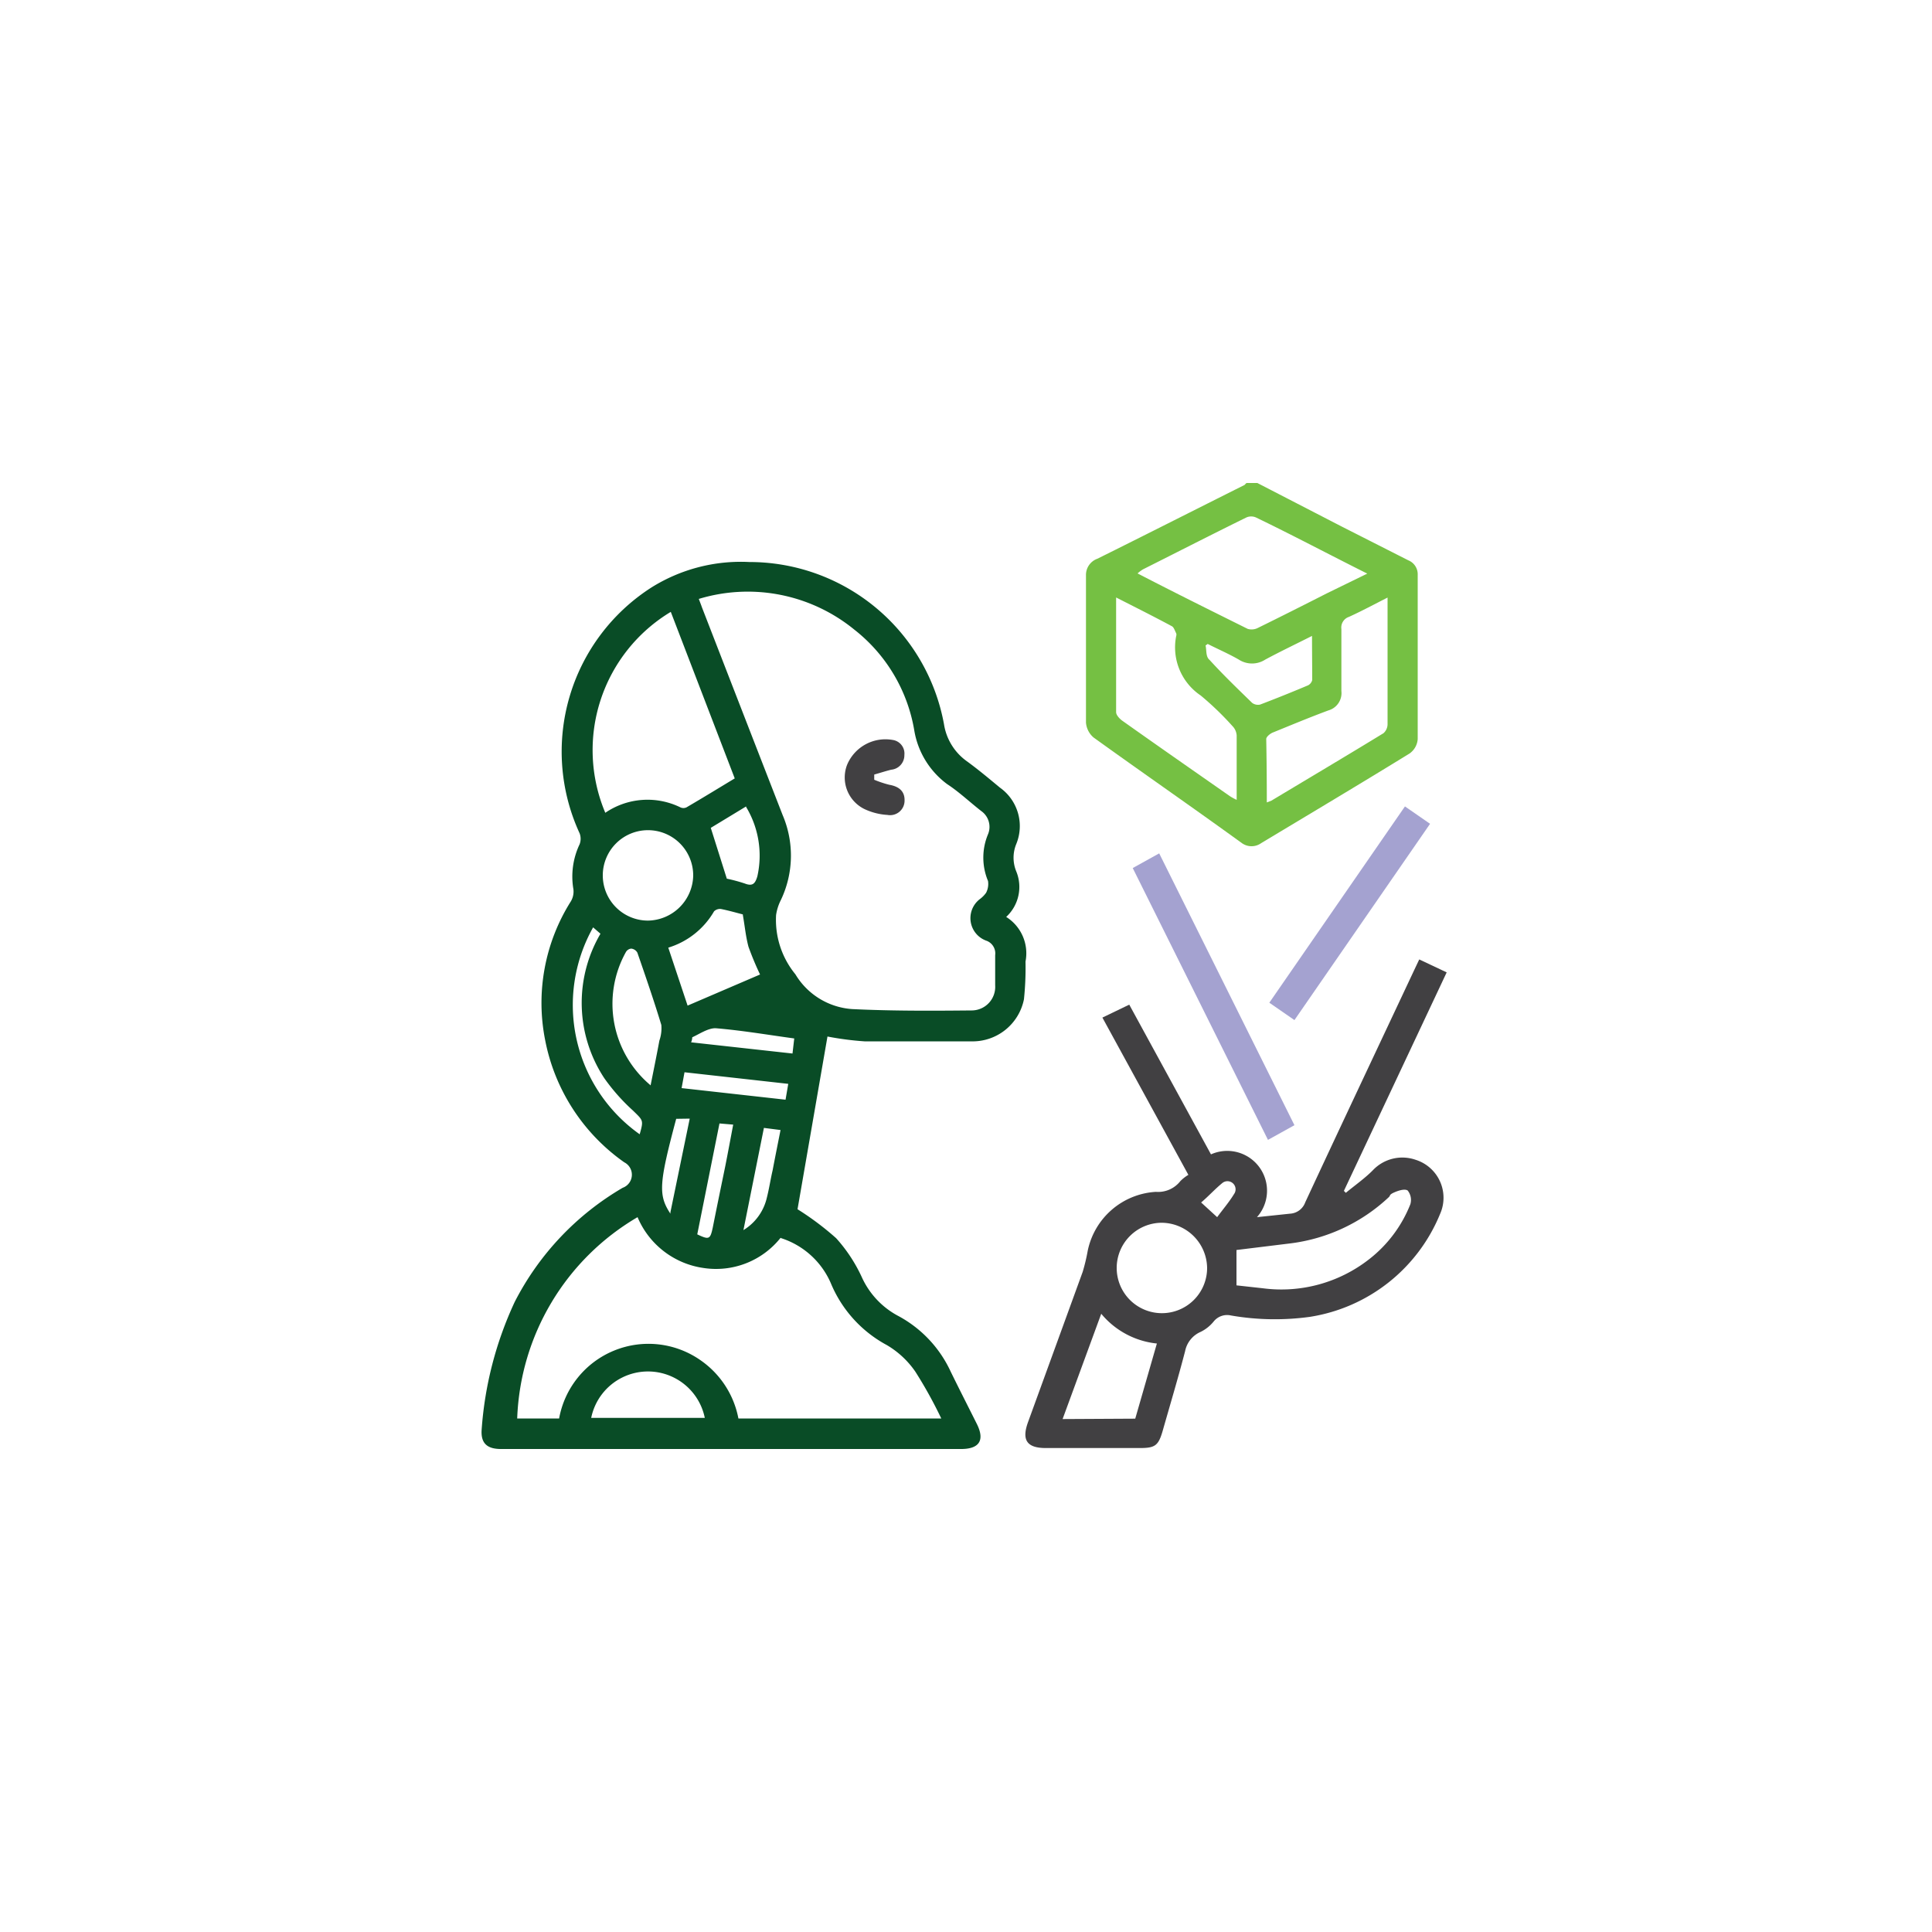<?xml version="1.0" encoding="UTF-8"?>
<svg xmlns="http://www.w3.org/2000/svg" id="Layer_1" data-name="Layer 1" viewBox="0 0 100 100">
  <defs>
    <style>.cls-1{fill:#75c043;}.cls-2{fill:#094c26;}.cls-3{fill:#414042;}.cls-4{fill:#a4a2d0;}</style>
  </defs>
  <title>Our Web App Development Services Scope</title>
  <path class="cls-1" d="M65.08,25l4.36,2.25L72.89,29a.78.78,0,0,1,.49.76c0,2.83,0,5.67,0,8.5a1,1,0,0,1-.42.74c-2.55,1.57-5.12,3.1-7.68,4.64a.86.86,0,0,1-1,0C61.7,41.77,59.14,40,56.6,38.17a1.13,1.13,0,0,1-.39-.77c0-2.54,0-5.08,0-7.62a.89.89,0,0,1,.59-.86c2.54-1.26,5.08-2.55,7.62-3.82,0,0,.06-.07.1-.1Zm5.69,4.69c-2-1-3.88-2-5.77-2.91a.62.62,0,0,0-.48,0c-1.79.88-3.57,1.79-5.36,2.69a1.84,1.84,0,0,0-.28.21c1.93,1,3.81,1.93,5.7,2.87a.71.71,0,0,0,.53-.05c1.2-.59,2.39-1.19,3.57-1.79Zm-13,1.23c0,2,0,4,0,5.94,0,.15.17.33.3.43,1.86,1.32,3.73,2.62,5.59,3.92a2.76,2.76,0,0,0,.35.19V41c0-1,0-1.95,0-2.93a.76.76,0,0,0-.22-.49A15.58,15.58,0,0,0,62.15,36a3,3,0,0,1-1.27-3.08.22.22,0,0,0,0-.14c-.07-.13-.12-.32-.23-.37C59.72,31.91,58.78,31.44,57.76,30.92Zm7.81,10.61.23-.09c1.93-1.16,3.87-2.31,5.8-3.49a.63.63,0,0,0,.21-.47c0-1,0-2,0-3.07V30.93c-.69.35-1.32.69-2,1a.58.58,0,0,0-.39.63c0,1.07,0,2.14,0,3.21a.93.93,0,0,1-.67,1c-1,.37-1.93.76-2.89,1.15-.14.06-.33.22-.33.33C65.56,39.31,65.57,40.4,65.57,41.53Zm2.34-8.62c-.85.43-1.65.81-2.43,1.23a1.26,1.26,0,0,1-1.37,0c-.52-.3-1.08-.54-1.61-.81l-.11.08c.06.26,0,.58.21.75.7.77,1.45,1.49,2.2,2.22a.51.51,0,0,0,.41.09c.84-.32,1.66-.65,2.49-1a.43.43,0,0,0,.21-.27C67.92,34.47,67.91,33.73,67.91,32.91Z"></path>
  <path class="cls-2" d="M52.08,47.46a2.22,2.22,0,0,1,1,2.31A15.73,15.73,0,0,1,53,51.72a2.71,2.71,0,0,1-2.74,2.18c-1.84,0-3.67,0-5.51,0a15.77,15.77,0,0,1-1.92-.25l-1.55,8.94a14.76,14.76,0,0,1,2,1.5,8,8,0,0,1,1.32,2,4.26,4.26,0,0,0,1.85,2A6.23,6.23,0,0,1,49.21,71c.44.9.9,1.8,1.35,2.7S50.63,75,49.75,75H25.93c-.72,0-1.05-.3-1-1a18.73,18.73,0,0,1,1.71-6.61,14.47,14.47,0,0,1,5.59-5.91.72.72,0,0,0,.08-1.32,10.06,10.06,0,0,1-4.09-6.31,9.85,9.85,0,0,1,1.33-7.2,1,1,0,0,0,.13-.62A3.89,3.89,0,0,1,30,43.7a.8.8,0,0,0,0-.57A10.09,10.09,0,0,1,33.73,30.4a8.72,8.72,0,0,1,5.05-1.31,10.24,10.24,0,0,1,10.08,8.39A2.9,2.9,0,0,0,50,39.37c.61.44,1.18.92,1.76,1.4a2.44,2.44,0,0,1,.84,2.92,1.86,1.86,0,0,0,0,1.41A2.11,2.11,0,0,1,52.08,47.46ZM36.17,31c.07.19.12.31.16.43q2.09,5.39,4.18,10.76a5.34,5.34,0,0,1-.09,4.39,2.54,2.54,0,0,0-.25.78,4.44,4.44,0,0,0,1,3.07,3.72,3.72,0,0,0,2.94,1.8c2.06.1,4.13.09,6.19.07A1.22,1.22,0,0,0,51.51,51c0-.52,0-1,0-1.56a.7.7,0,0,0-.43-.74,1.24,1.24,0,0,1-.34-2.18,1.46,1.46,0,0,0,.3-.31,1,1,0,0,0,.1-.61,3.13,3.13,0,0,1,0-2.42,1,1,0,0,0-.35-1.2c-.59-.46-1.16-1-1.76-1.39a4.34,4.34,0,0,1-1.71-2.8,8.39,8.39,0,0,0-3.1-5.2A8.72,8.72,0,0,0,36.17,31Zm4.24,33.06a4.27,4.27,0,0,1-4,1.57A4.37,4.37,0,0,1,33,63a12.6,12.6,0,0,0-6.23,10.42h2.17a4.7,4.7,0,0,1,7.34-3,4.74,4.74,0,0,1,1.94,3h10.5A22.75,22.75,0,0,0,47.38,71a4.65,4.65,0,0,0-1.48-1.38A6.43,6.43,0,0,1,43,66.41,4.2,4.2,0,0,0,40.41,64.08ZM34.72,31.67a8.35,8.35,0,0,0-3.39,10.4,3.87,3.87,0,0,1,3.89-.28.37.37,0,0,0,.31,0c.84-.49,1.67-1,2.5-1.5Zm1.16,13.66a2.34,2.34,0,1,0-2.35,2.32A2.38,2.38,0,0,0,35.88,45.33Zm2.57,2c-.35-.09-.73-.2-1.13-.28a.44.44,0,0,0-.36.12,4.13,4.13,0,0,1-2.37,1.88l1,3,3.75-1.61A15.69,15.69,0,0,1,38.74,49C38.6,48.47,38.56,48,38.45,47.36Zm-4.77,8.82c.16-.8.31-1.54.45-2.29a1.94,1.94,0,0,0,.1-.81c-.38-1.25-.81-2.5-1.24-3.74a.41.41,0,0,0-.32-.21.36.36,0,0,0-.28.19A5.5,5.5,0,0,0,33.68,56.18Zm2.8,17.24a3,3,0,0,0-5.88,0Zm2.14-31.65-1.83,1.11.83,2.63a8.4,8.4,0,0,1,.93.25c.41.16.54,0,.65-.37A4.88,4.88,0,0,0,38.62,41.77ZM30.7,48a8.2,8.2,0,0,0,2.41,10.71c.21-.74.18-.71-.35-1.23a10.17,10.17,0,0,1-1.48-1.67,7.08,7.08,0,0,1-.2-7.48Zm10.1,8.1-5.37-.6-.15.82,5.38.6Zm-3.56,2.05-1.15,5.74c.61.29.67.26.8-.34.21-1.06.43-2.12.65-3.19.14-.71.27-1.41.41-2.15Zm1.24,5.52A2.66,2.66,0,0,0,39.69,62c.12-.47.2-1,.3-1.42.13-.69.27-1.38.41-2.09l-.86-.11Zm2.63-9.92c-1.39-.19-2.73-.42-4.08-.53-.39,0-.81.29-1.2.47,0,0,0,.14-.06.26l5.25.58Zm-6.41,9,1-4.85L35,57.91C34.1,61.28,34.07,61.86,34.7,62.82Z"></path>
  <path class="cls-3" d="M73.46,49.66l1.42.67L69.56,61.64l.1.1c.47-.39,1-.76,1.41-1.18a2.1,2.1,0,0,1,2.2-.53,2.06,2.06,0,0,1,1.27,2.8,8.74,8.74,0,0,1-6.74,5.33,13.3,13.3,0,0,1-4.08-.07.89.89,0,0,0-.9.31,2,2,0,0,1-.68.54,1.38,1.38,0,0,0-.8,1c-.36,1.38-.77,2.75-1.16,4.12-.22.76-.39.89-1.17.89H54.13c-1,0-1.25-.43-.92-1.34q1.42-3.9,2.83-7.78a9.62,9.62,0,0,0,.26-1.09,3.83,3.83,0,0,1,3.53-3.05,1.46,1.46,0,0,0,1.26-.55,2,2,0,0,1,.42-.33l-4.45-8.14L58.45,52l4.23,7.75A2.06,2.06,0,0,1,65.06,63l1.71-.18a.89.89,0,0,0,.79-.59c1.86-4,3.75-8,5.63-12ZM64,66.53l1.36.15a7.37,7.37,0,0,0,5.49-1.49A6.74,6.74,0,0,0,73,62.33a.78.78,0,0,0-.14-.71c-.15-.1-.48,0-.72.11s-.17.15-.25.23a9.08,9.08,0,0,1-5.12,2.4L64,64.7Zm-3.84-3.24a2.34,2.34,0,1,0,2.32,2.34A2.37,2.37,0,0,0,60.12,63.29Zm-1.4,10.14,1.12-3.89A4.31,4.31,0,0,1,57,68l-2,5.45ZM63,63c.3-.41.62-.78.87-1.19a.42.42,0,0,0-.61-.57c-.38.31-.72.69-1.09,1Z"></path>
  <path class="cls-4" d="M67,58.24,65.63,59l-7-14.07L60,44.17Z"></path>
  <path class="cls-4" d="M72.72,41.74l1.3.9L67,52.8l-1.3-.9Z"></path>
  <path class="cls-3" d="M45.25,40.36a5.49,5.49,0,0,0,.78.26c.52.09.8.35.79.81a.75.75,0,0,1-.89.75,3.22,3.22,0,0,1-1.2-.31,1.82,1.82,0,0,1-.89-2.27,2.15,2.15,0,0,1,2.37-1.3.71.71,0,0,1,.6.78.75.75,0,0,1-.68.76c-.29.07-.59.17-.88.25Z"></path>
</svg>
